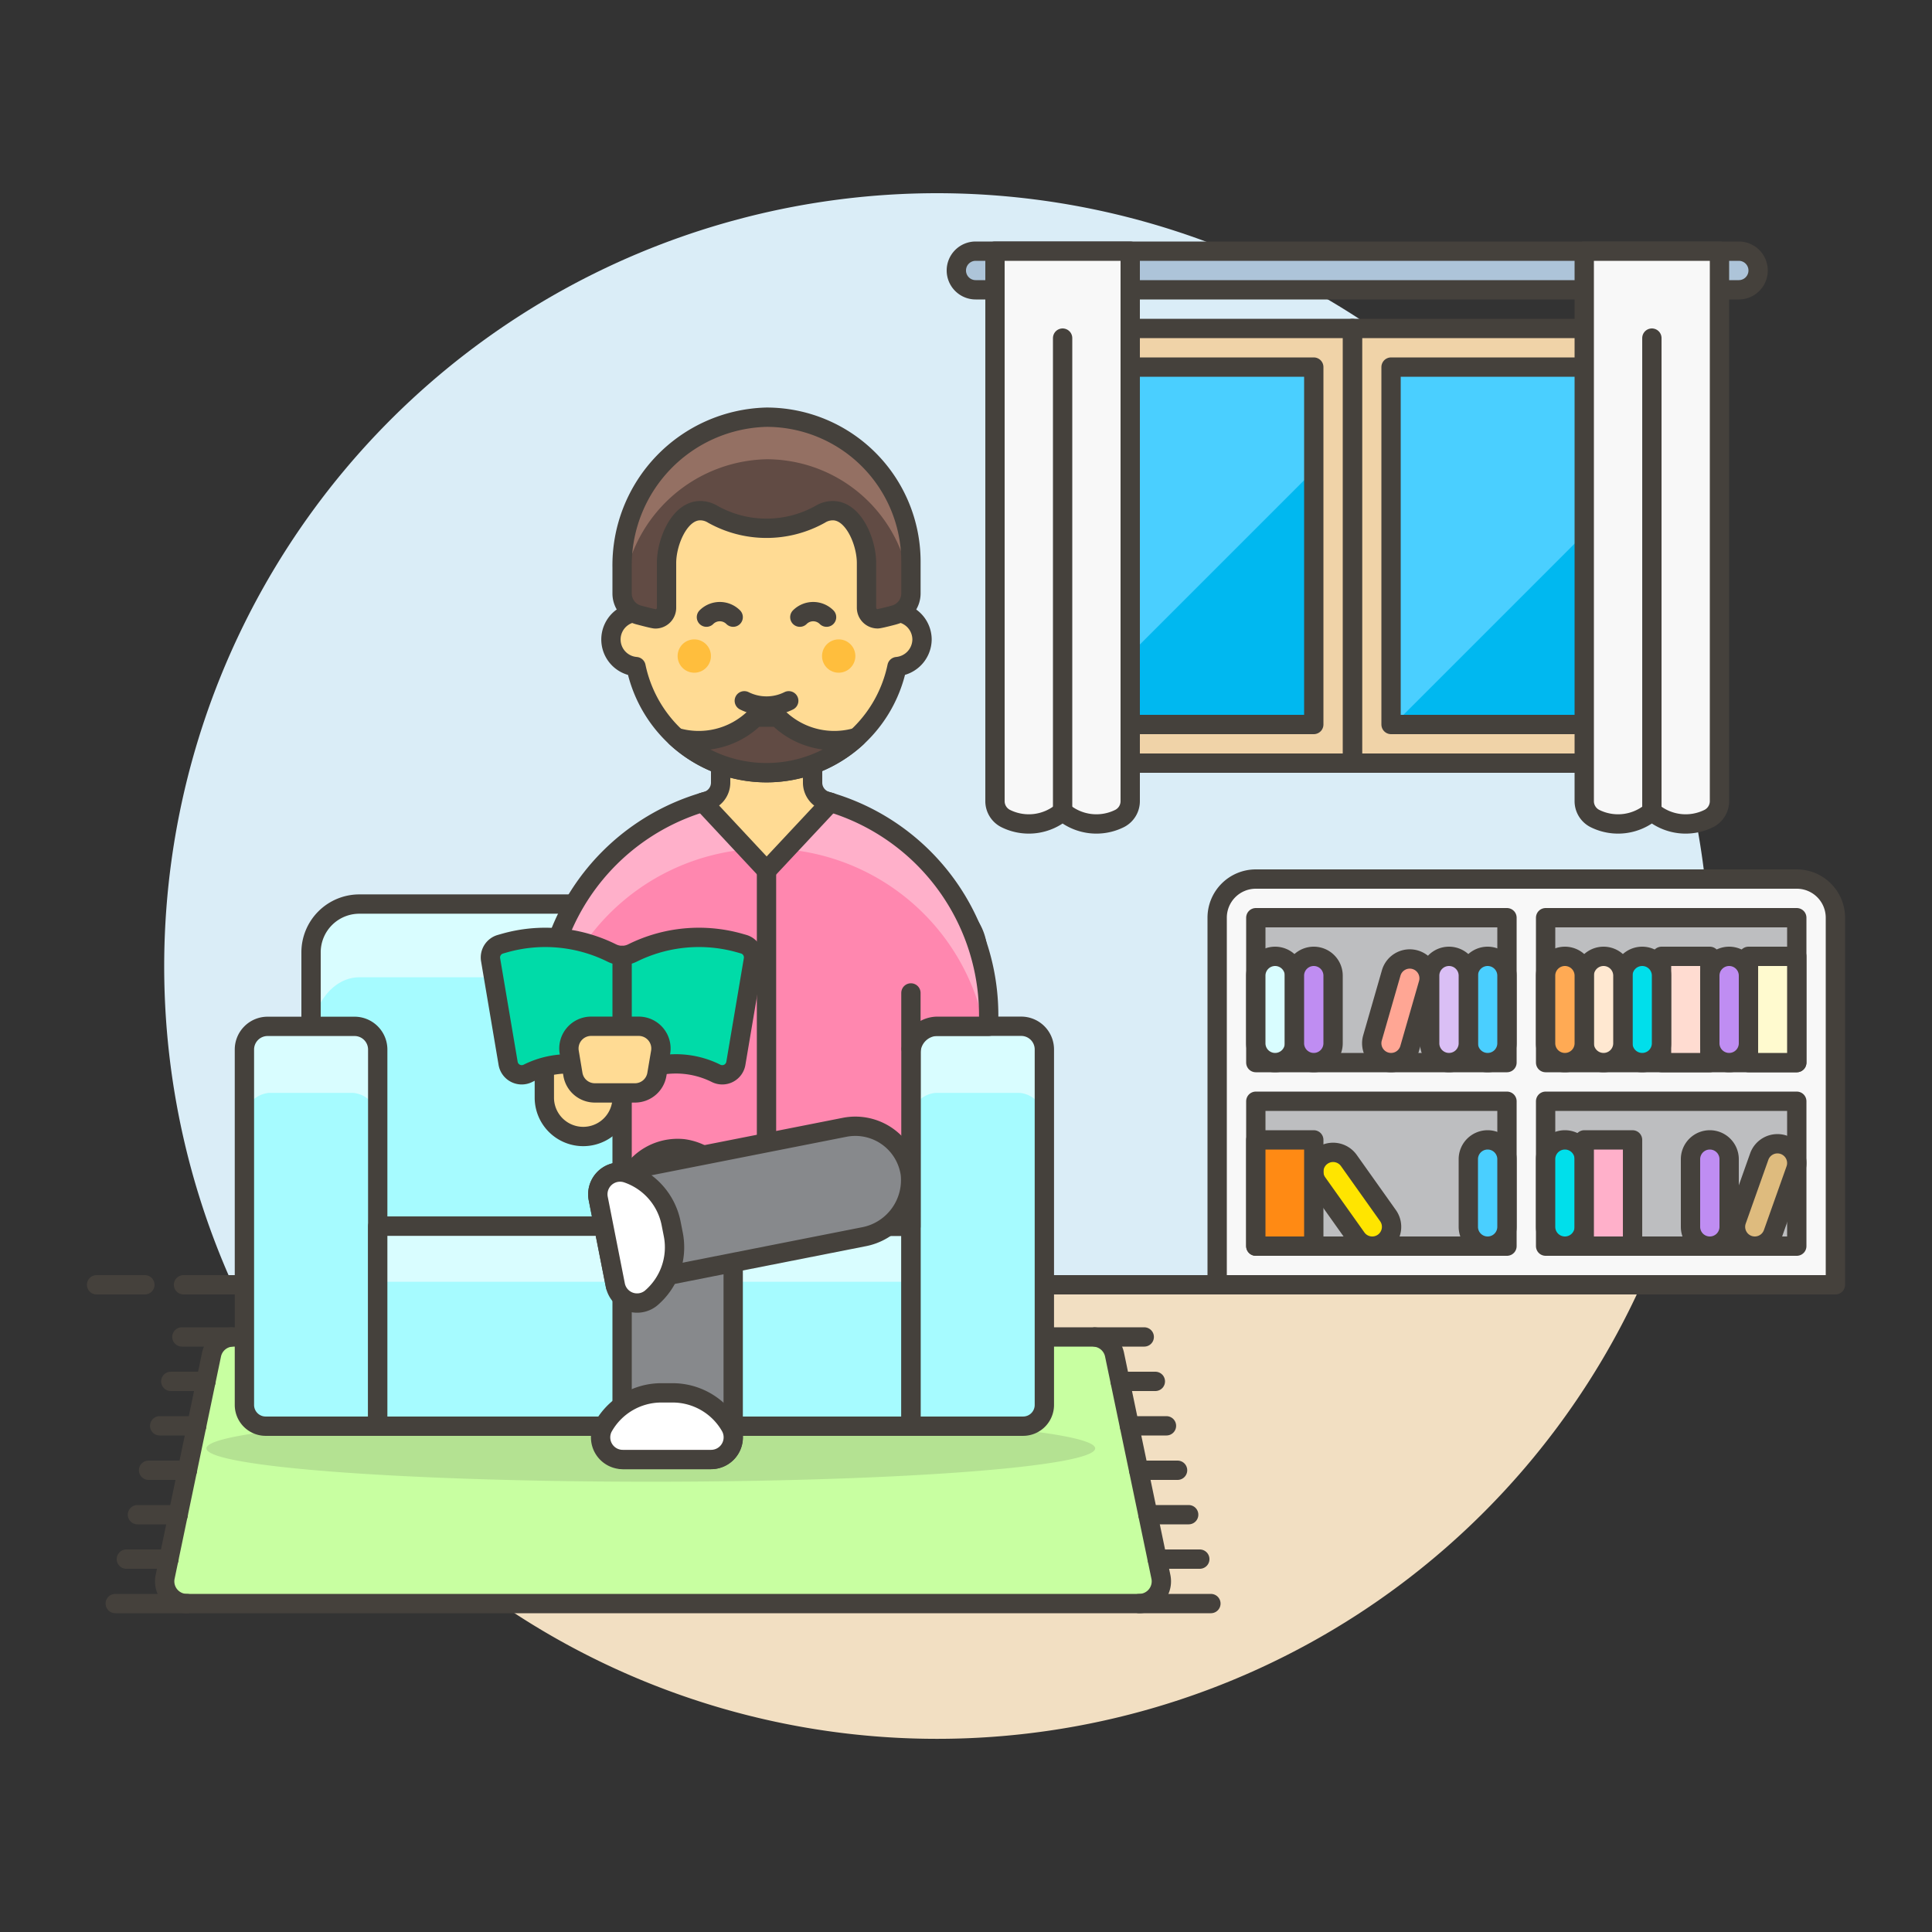 <svg viewBox="0 0 100 100" xmlns="http://www.w3.org/2000/svg" id="Ralex-Sit-Reading-6--Streamline-Ux.svg"><rect x="0" y="0" width="100" height="100" fill="#333333" stroke="none"/><desc>Ralex Sit Reading 6 Streamline Illustration: https://streamlinehq.com</desc><path d="M12.05 66.5a40.017 40.017 0 0 0 72.9 0Z" fill="#f2dfc2" stroke-width="1"></path><path d="M48.5 10a40.019 40.019 0 0 0 -36.45 56.5h72.9A40.019 40.019 0 0 0 48.5 10Z" fill="#daedf7" stroke-width="1"></path><path d="m9.499 66.5 78 0" fill="none" stroke="#45413c" stroke-linecap="round" stroke-linejoin="round" stroke-width="1"></path><path d="m4.999 66.5 2.5 0" fill="none" stroke="#45413c" stroke-linecap="round" stroke-linejoin="round" stroke-width="1"></path><path d="m89.499 66.5 2.5 0" fill="none" stroke="#45413c" stroke-linecap="round" stroke-linejoin="round" stroke-width="1"></path><path d="M12.074 69.2a1.15 1.15 0 0 0 -1.126 0.915l-2.4 11.5A1.15 1.15 0 0 0 9.678 83h49.284a1.151 1.151 0 0 0 1.126 -1.385l-2.4 -11.5a1.15 1.15 0 0 0 -1.126 -0.915Z" fill="#c8ffa1" stroke="#45413c" stroke-linecap="round" stroke-linejoin="round" stroke-width="1"></path><path d="m56.686 69.2 2.54 0" fill="none" stroke="#45413c" stroke-linecap="round" stroke-linejoin="round" stroke-width="1"></path><path d="m57.98 71.5 1.821 0" fill="none" stroke="#45413c" stroke-linecap="round" stroke-linejoin="round" stroke-width="1"></path><path d="m58.459 73.8 1.917 0" fill="none" stroke="#45413c" stroke-linecap="round" stroke-linejoin="round" stroke-width="1"></path><path d="m58.939 76.1 2.012 0" fill="none" stroke="#45413c" stroke-linecap="round" stroke-linejoin="round" stroke-width="1"></path><path d="m59.418 78.4 2.108 0" fill="none" stroke="#45413c" stroke-linecap="round" stroke-linejoin="round" stroke-width="1"></path><path d="m59.897 80.7 2.204 0" fill="none" stroke="#45413c" stroke-linecap="round" stroke-linejoin="round" stroke-width="1"></path><path d="m58.962 83 3.714 0" fill="none" stroke="#45413c" stroke-linecap="round" stroke-linejoin="round" stroke-width="1"></path><path d="m11.955 69.2 -2.54 0" fill="none" stroke="#45413c" stroke-linecap="round" stroke-linejoin="round" stroke-width="1"></path><path d="m10.661 71.5 -1.821 0" fill="none" stroke="#45413c" stroke-linecap="round" stroke-linejoin="round" stroke-width="1"></path><path d="m10.182 73.8 -1.917 0" fill="none" stroke="#45413c" stroke-linecap="round" stroke-linejoin="round" stroke-width="1"></path><path d="m9.703 76.1 -2.013 0" fill="none" stroke="#45413c" stroke-linecap="round" stroke-linejoin="round" stroke-width="1"></path><path d="m9.224 78.4 -2.109 0" fill="none" stroke="#45413c" stroke-linecap="round" stroke-linejoin="round" stroke-width="1"></path><path d="m8.744 80.7 -2.204 0" fill="none" stroke="#45413c" stroke-linecap="round" stroke-linejoin="round" stroke-width="1"></path><path d="m9.679 83 -3.714 0" fill="none" stroke="#45413c" stroke-linecap="round" stroke-linejoin="round" stroke-width="1"></path><path d="M86 39.5H70V17h16a1 1 0 0 1 1 1v20.5a1 1 0 0 1 -1 1Z" fill="#f0d3a8" stroke="#45413c" stroke-linecap="round" stroke-linejoin="round" stroke-width="1"></path><path d="m72.001 19 13 0 0 18.5 -13 0Z" fill="#00b8f0" stroke-width="1"></path><path d="M70 39.5H54a1 1 0 0 1 -1 -1V18a1 1 0 0 1 1 -1h16Z" fill="#f0d3a8" stroke="#45413c" stroke-linecap="round" stroke-linejoin="round" stroke-width="1"></path><path d="m55.001 19 13 0 0 18.5 -13 0Z" fill="#00b8f0" stroke-width="1"></path><path d="M85 20a1 1 0 0 0 -1 -1H73a1 1 0 0 0 -1 1v16.5a0.983 0.983 0 0 0 0.377 0.764L85 24.64Z" fill="#4acfff" stroke-width="1"></path><path d="M68 20a1 1 0 0 0 -1 -1H56a1 1 0 0 0 -1 1v16.5a0.983 0.983 0 0 0 0.236 0.623L68 24.36Z" fill="#4acfff" stroke-width="1"></path><path d="M90 13H50.5a1 1 0 0 0 -1 1h0a1 1 0 0 0 1 1H90a1 1 0 0 0 1 -1h0a1 1 0 0 0 -1 -1Z" fill="#adc4d9" stroke="#45413c" stroke-linecap="round" stroke-linejoin="round" stroke-width="1"></path><path d="m55.001 19 13 0 0 18.5 -13 0Z" fill="none" stroke="#45413c" stroke-linecap="round" stroke-linejoin="round" stroke-width="1"></path><path d="m72.001 19 13 0 0 18.5 -13 0Z" fill="none" stroke="#45413c" stroke-linecap="round" stroke-linejoin="round" stroke-width="1"></path><path d="M51.5 13v28.463a1.007 1.007 0 0 0 0.546 0.9A2.688 2.688 0 0 0 55 42a2.688 2.688 0 0 0 2.954 0.363 1.007 1.007 0 0 0 0.546 -0.9V13Z" fill="#f8f8f8" stroke="#45413c" stroke-linecap="round" stroke-linejoin="round" stroke-width="1"></path><path d="M82 13v28.463a1.007 1.007 0 0 0 0.546 0.9A2.688 2.688 0 0 0 85.5 42a2.688 2.688 0 0 0 2.954 0.363 1.007 1.007 0 0 0 0.546 -0.9V13Z" fill="#f8f8f8" stroke="#45413c" stroke-linecap="round" stroke-linejoin="round" stroke-width="1"></path><path d="m55.001 42 0 -24.5" fill="none" stroke="#45413c" stroke-linecap="round" stroke-linejoin="round" stroke-width="1"></path><path d="m85.501 42 0 -24.5" fill="none" stroke="#45413c" stroke-linecap="round" stroke-linejoin="round" stroke-width="1"></path><path d="M93 45.5H65a2 2 0 0 0 -2 2v19h32v-19a2 2 0 0 0 -2 -2Z" fill="#f8f8f8" stroke="#45413c" stroke-linecap="round" stroke-linejoin="round" stroke-width="1"></path><path d="m65.001 57 13 0 0 7.5 -13 0Z" fill="#bdbec0" stroke="#45413c" stroke-linecap="round" stroke-linejoin="round" stroke-width="1"></path><path d="M77 64.5h0a1 1 0 0 0 1 -1V60a1 1 0 0 0 -1 -1h0a1 1 0 0 0 -1 1v3.5a1 1 0 0 0 1 1Z" fill="#4acfff" stroke="#45413c" stroke-linecap="round" stroke-linejoin="round" stroke-width="1"></path><path d="M71.607 64.315h0a1 1 0 0 1 -1.394 -0.236l-2.027 -2.853a1 1 0 0 1 0.236 -1.395h0a1 1 0 0 1 1.394 0.236l2.027 2.854a1 1 0 0 1 -0.236 1.394Z" fill="#ffe500" stroke="#45413c" stroke-linecap="round" stroke-linejoin="round" stroke-width="1"></path><path d="m65.001 47.5 13 0 0 7.5 -13 0Z" fill="#bdbec0" stroke="#45413c" stroke-linecap="round" stroke-linejoin="round" stroke-width="1"></path><path d="M77 55h0a1 1 0 0 0 1 -1v-3.5a1 1 0 0 0 -1 -1h0a1 1 0 0 0 -1 1V54a1 1 0 0 0 1 1Z" fill="#4acfff" stroke="#45413c" stroke-linecap="round" stroke-linejoin="round" stroke-width="1"></path><path d="M75 55h0a1 1 0 0 0 1 -1v-3.5a1 1 0 0 0 -1 -1h0a1 1 0 0 0 -1 1V54a1 1 0 0 0 1 1Z" fill="#dabff5" stroke="#45413c" stroke-linecap="round" stroke-linejoin="round" stroke-width="1"></path><path d="M71.725 54.961h0a1 1 0 0 0 1.237 -0.685l0.968 -3.363a1 1 0 0 0 -0.685 -1.238h0a1 1 0 0 0 -1.237 0.685l-0.968 3.363a1 1 0 0 0 0.685 1.238Z" fill="#ffa694" stroke="#45413c" stroke-linecap="round" stroke-linejoin="round" stroke-width="1"></path><path d="M66 55h0a1 1 0 0 0 1 -1v-3.5a1 1 0 0 0 -1 -1h0a1 1 0 0 0 -1 1V54a1 1 0 0 0 1 1Z" fill="#d9fdff" stroke="#45413c" stroke-linecap="round" stroke-linejoin="round" stroke-width="1"></path><path d="M68 55h0a1 1 0 0 0 1 -1v-3.5a1 1 0 0 0 -1 -1h0a1 1 0 0 0 -1 1V54a1 1 0 0 0 1 1Z" fill="#bf8df2" stroke="#45413c" stroke-linecap="round" stroke-linejoin="round" stroke-width="1"></path><path d="m80.001 47.5 13 0 0 7.5 -13 0Z" fill="#bdbec0" stroke="#45413c" stroke-linecap="round" stroke-linejoin="round" stroke-width="1"></path><path d="m80.001 57 13 0 0 7.5 -13 0Z" fill="#bdbec0" stroke="#45413c" stroke-linecap="round" stroke-linejoin="round" stroke-width="1"></path><path d="M90.494 64.442h0a1 1 0 0 0 1.277 -0.607l1.172 -3.3a1 1 0 0 0 -0.608 -1.277h0a1 1 0 0 0 -1.277 0.608l-1.171 3.3a1 1 0 0 0 0.607 1.276Z" fill="#debb7e" stroke="#45413c" stroke-linecap="round" stroke-linejoin="round" stroke-width="1"></path><path d="M88.5 64.5h0a1 1 0 0 0 1 -1V60a1 1 0 0 0 -1 -1h0a1 1 0 0 0 -1 1v3.5a1 1 0 0 0 1 1Z" fill="#bf8df2" stroke="#45413c" stroke-linecap="round" stroke-linejoin="round" stroke-width="1"></path><path d="M81 64.5h0a1 1 0 0 0 1 -1V60a1 1 0 0 0 -1 -1h0a1 1 0 0 0 -1 1v3.5a1 1 0 0 0 1 1Z" fill="#00dfeb" stroke="#45413c" stroke-linecap="round" stroke-linejoin="round" stroke-width="1"></path><path d="m90.501 49.5 2.5 0 0 5.5 -2.5 0Z" fill="#fffacf" stroke="#45413c" stroke-linecap="round" stroke-linejoin="round" stroke-width="1"></path><path d="m86.001 49.5 2.5 0 0 5.5 -2.5 0Z" fill="#ffdcd1" stroke="#45413c" stroke-linecap="round" stroke-linejoin="round" stroke-width="1"></path><path d="m82.001 59 2.5 0 0 5.5 -2.5 0Z" fill="#ffb0ca" stroke="#45413c" stroke-linecap="round" stroke-linejoin="round" stroke-width="1"></path><path d="m65.001 59 3 0 0 5.5 -3 0Z" fill="#ff8a14" stroke="#45413c" stroke-linecap="round" stroke-linejoin="round" stroke-width="1"></path><path d="M89.5 55h0a1 1 0 0 1 -1 -1v-3.5a1 1 0 0 1 1 -1h0a1 1 0 0 1 1 1V54a1 1 0 0 1 -1 1Z" fill="#bf8df2" stroke="#45413c" stroke-linecap="round" stroke-linejoin="round" stroke-width="1"></path><path d="M85 55h0a1 1 0 0 1 -1 -1v-3.5a1 1 0 0 1 1 -1h0a1 1 0 0 1 1 1V54a1 1 0 0 1 -1 1Z" fill="#00dfeb" stroke="#45413c" stroke-linecap="round" stroke-linejoin="round" stroke-width="1"></path><path d="M83 55h0a1 1 0 0 1 -1 -1v-3.5a1 1 0 0 1 1 -1h0a1 1 0 0 1 1 1V54a1 1 0 0 1 -1 1Z" fill="#ffe8d1" stroke="#45413c" stroke-linecap="round" stroke-linejoin="round" stroke-width="1"></path><path d="M81 55h0a1 1 0 0 1 -1 -1v-3.5a1 1 0 0 1 1 -1h0a1 1 0 0 1 1 1V54a1 1 0 0 1 -1 1Z" fill="#ffaa54" stroke="#45413c" stroke-linecap="round" stroke-linejoin="round" stroke-width="1"></path><path d="M10.685 74.969a23 1.725 0 1 0 46 0 23 1.725 0 1 0 -46 0Z" fill="#45413c" opacity=".15" stroke-width="1"></path><path d="M48.1 46.794H18.6a2.5 2.5 0 0 0 -2.5 2.5v13.175a1 1 0 0 0 1 1h32.5a1 1 0 0 0 1 -1V49.294a2.5 2.5 0 0 0 -2.5 -2.5Z" fill="#a6fbff" stroke-width="1"></path><path d="M48.1 46.794H18.6a2.5 2.5 0 0 0 -2.5 2.5v4.578c0 -1.816 1.117 -3.288 2.5 -3.288h29.51c1.378 0 2.495 1.472 2.495 3.288v-4.578a2.5 2.5 0 0 0 -2.505 -2.5Z" fill="#d9fdff" stroke-width="1"></path><path d="M48.1 46.794H18.6a2.5 2.5 0 0 0 -2.5 2.5v13.175a1 1 0 0 0 1 1h32.5a1 1 0 0 0 1 -1V49.294a2.5 2.5 0 0 0 -2.5 -2.5Z" fill="none" stroke="#45413c" stroke-linecap="round" stroke-linejoin="round" stroke-width="1"></path><path d="M19.551 73.819h-5.8a1.1 1.1 0 0 1 -1.1 -1.095v-18.4a1.2 1.2 0 0 1 1.2 -1.2h4.5a1.2 1.2 0 0 1 1.2 1.2Z" fill="#a6fbff" stroke-width="1"></path><path d="M18.351 53.119h-4.5a1.2 1.2 0 0 0 -1.2 1.2v3.762a1.4 1.4 0 0 1 1.26 -1.512h4.38a1.4 1.4 0 0 1 1.26 1.512v-3.762a1.2 1.2 0 0 0 -1.2 -1.2Z" fill="#d9fdff" stroke-width="1"></path><path d="M19.551 73.819h-5.8a1.1 1.1 0 0 1 -1.1 -1.095v-18.4a1.2 1.2 0 0 1 1.2 -1.2h4.5a1.2 1.2 0 0 1 1.2 1.2Z" fill="none" stroke="#45413c" stroke-linecap="round" stroke-linejoin="round" stroke-width="1"></path><path d="M19.551 63.469h27.6v10.35h-27.6z" fill="#a6fbff" stroke-width="1"></path><path d="M19.551 63.469h27.6v2.875h-27.6z" fill="#d9fdff" stroke-width="1"></path><path d="M19.551 63.469h27.6v10.35h-27.6z" fill="none" stroke="#45413c" stroke-linecap="round" stroke-linejoin="round" stroke-width="1"></path><path d="M52.956 73.819h-5.8v-19.5a1.2 1.2 0 0 1 1.2 -1.2h4.5a1.2 1.2 0 0 1 1.2 1.2v18.405a1.1 1.1 0 0 1 -1.1 1.095Z" fill="#a6fbff" stroke-width="1"></path><path d="M52.851 53.119h-4.5a1.2 1.2 0 0 0 -1.2 1.2v3.762a1.4 1.4 0 0 1 1.26 -1.512h4.38a1.4 1.4 0 0 1 1.26 1.512v-3.762a1.2 1.2 0 0 0 -1.2 -1.2Z" fill="#d9fdff" stroke-width="1"></path><path d="M52.956 73.819h-5.8v-19.5a1.2 1.2 0 0 1 1.2 -1.2h4.5a1.2 1.2 0 0 1 1.2 1.2v18.405a1.1 1.1 0 0 1 -1.1 1.095Z" fill="none" stroke="#45413c" stroke-linecap="round" stroke-linejoin="round" stroke-width="1"></path><path d="M47.151 54.5a1.38 1.38 0 0 1 1.38 -1.38h2.643v-0.575a11.5 11.5 0 0 0 -23 0v2.3H32.2v8.625h14.949Z" fill="#ff87af" stroke-width="1"></path><path d="M39.674 41.044a11.5 11.5 0 0 0 -11.5 11.5v2.3h0.026a11.492 11.492 0 0 1 22.74 -1.725h0.231v-0.575a11.5 11.5 0 0 0 -11.497 -11.5Z" fill="#ffb0ca" stroke-width="1"></path><path d="M47.151 54.5a1.38 1.38 0 0 1 1.38 -1.38h2.643v-0.575a11.5 11.5 0 0 0 -23 0v2.3H32.2v8.625h14.949Z" fill="none" stroke="#45413c" stroke-linecap="round" stroke-linejoin="round" stroke-width="1"></path><path d="M42.79 41.472a1 1 0 0 1 -0.73 -0.964l0 -1.764H37.3l0 1.765a1 1 0 0 1 -0.73 0.962c-0.063 0.017 -0.126 0.036 -0.189 0.055l3.3 3.536 3.306 -3.535Z" fill="#ffdb94" stroke="#45413c" stroke-linecap="round" stroke-linejoin="round" stroke-width="1"></path><path d="m39.674 45.069 0 18.4" fill="none" stroke="#45413c" stroke-linecap="round" stroke-linejoin="round" stroke-width="1"></path><path d="M32.2 56.857a2.013 2.013 0 0 1 -4.025 0v-2.013H32.2Z" fill="#ffdb94" stroke="#45413c" stroke-linecap="round" stroke-linejoin="round" stroke-width="1"></path><path d="m38.5 48.873 -0.2 -0.057a7.731 7.731 0 0 0 -5.562 0.51 1.2 1.2 0 0 1 -1.074 0 7.731 7.731 0 0 0 -5.562 -0.51l-0.2 0.057a0.713 0.713 0 0 0 -0.51 0.794l0.906 5.36a0.714 0.714 0 0 0 1.024 0.53 4.652 4.652 0 0 1 4.365 0.108 1.045 1.045 0 0 0 1.014 0 4.652 4.652 0 0 1 4.365 -0.108 0.714 0.714 0 0 0 1.024 -0.53l0.906 -5.36a0.714 0.714 0 0 0 -0.496 -0.794Z" fill="#00dba8" stroke-width="1"></path><path d="M32.708 51.638a1.043 1.043 0 0 1 -1.013 0c-1 -0.561 -3.929 -0.28 -5.934 0.189l0.541 3.2a0.714 0.714 0 0 0 1.024 0.53 4.654 4.654 0 0 1 4.366 0.108 1.043 1.043 0 0 0 1.013 0 4.652 4.652 0 0 1 4.365 -0.108 0.714 0.714 0 0 0 1.024 -0.53l0.49 -2.9c-1.623 -0.627 -4.684 -1.162 -5.876 -0.489Z" fill="#00dba8" stroke-width="1"></path><path d="m38.5 48.873 -0.2 -0.057a7.731 7.731 0 0 0 -5.562 0.51 1.2 1.2 0 0 1 -1.074 0 7.731 7.731 0 0 0 -5.562 -0.51l-0.2 0.057a0.713 0.713 0 0 0 -0.51 0.794l0.906 5.36a0.714 0.714 0 0 0 1.024 0.53l0 0a4.652 4.652 0 0 1 4.365 0.108 1.045 1.045 0 0 0 1.014 0 4.652 4.652 0 0 1 4.365 -0.108l0 0a0.714 0.714 0 0 0 1.024 -0.53l0.906 -5.36a0.714 0.714 0 0 0 -0.496 -0.794Z" fill="none" stroke="#45413c" stroke-linecap="round" stroke-linejoin="round" stroke-width="1"></path><path d="m32.201 49.454 0 6.33" fill="none" stroke="#45413c" stroke-linecap="round" stroke-linejoin="round" stroke-width="1"></path><path d="M32.865 56.569h-2.077a1.149 1.149 0 0 1 -1.134 -0.961l-0.192 -1.15a1.15 1.15 0 0 1 1.138 -1.339h2.46a1.151 1.151 0 0 1 1.135 1.339L34 55.608a1.149 1.149 0 0 1 -1.135 0.961Z" fill="#ffdb94" stroke="#45413c" stroke-linecap="round" stroke-linejoin="round" stroke-width="1"></path><path d="m47.149 54.269 0 -2.875" fill="none" stroke="#45413c" stroke-linecap="round" stroke-linejoin="round" stroke-width="1"></path><path d="M32.2 62.319a2.876 2.876 0 0 1 3.171 -2.86 2.988 2.988 0 0 1 2.579 3.024v11.911a1.15 1.15 0 0 1 -1.15 1.15h-4.6Z" fill="#87898c" stroke="#45413c" stroke-linecap="round" stroke-linejoin="round" stroke-width="1"></path><path d="M32.245 75.544a1.146 1.146 0 0 1 -1.032 -1.668 3.45 3.45 0 0 1 3.021 -1.782h0.575a3.448 3.448 0 0 1 2.991 1.725 1.149 1.149 0 0 1 -1 1.725Z" fill="#ffffff" stroke="#45413c" stroke-linecap="round" stroke-linejoin="round" stroke-width="1"></path><path d="M43.718 58.349a2.875 2.875 0 0 1 3.4 2.416 2.986 2.986 0 0 1 -2.449 3.257l-12.815 2.53 -0.891 -4.513a1.15 1.15 0 0 1 0.906 -1.351Z" fill="#87898c" stroke="#45413c" stroke-linecap="round" stroke-linejoin="round" stroke-width="1"></path><path d="M30.966 62.039a1.15 1.15 0 0 1 1.5 -1.312 3.45 3.45 0 0 1 2.272 2.6l0.111 0.564a3.451 3.451 0 0 1 -1.164 3.309 1.147 1.147 0 0 1 -1.837 -0.689Z" fill="#ffffff" stroke="#45413c" stroke-linecap="round" stroke-linejoin="round" stroke-width="1"></path><path d="M47.724 33.094a1.417 1.417 0 0 0 -1.15 -1.379v-0.921a6.9 6.9 0 1 0 -13.8 0v0.921a1.408 1.408 0 0 0 0.145 2.788 6.9 6.9 0 0 0 13.51 0 1.424 1.424 0 0 0 1.295 -1.409Z" fill="#ffdb94" stroke="#45413c" stroke-linecap="round" stroke-linejoin="round" stroke-width="1"></path><path d="M35.074 33.957a0.862 0.862 0 1 0 1.724 0 0.862 0.862 0 1 0 -1.724 0Z" fill="#ffbe3d" stroke-width="1"></path><path d="M42.549 33.957a0.862 0.862 0 1 0 1.724 0 0.862 0.862 0 1 0 -1.724 0Z" fill="#ffbe3d" stroke-width="1"></path><path d="M40.345 37.212a0.348 0.348 0 0 0 -0.235 -0.093h-0.872a0.349 0.349 0 0 0 -0.236 0.093 4.145 4.145 0 0 1 -4.008 0.952 6.9 6.9 0 0 0 9.359 0 4.146 4.146 0 0 1 -4.008 -0.952Z" fill="#614b44" stroke="#45413c" stroke-linecap="round" stroke-linejoin="round" stroke-width="1"></path><path d="M38.525 36.273h0a2.571 2.571 0 0 0 2.3 0h0" fill="none" stroke="#45413c" stroke-linecap="round" stroke-linejoin="round" stroke-width="1"></path><path d="M39.675 21.594a7.668 7.668 0 0 0 -7.475 7.789v1.336a1.15 1.15 0 0 0 0.871 1.115c0.118 0.03 0.745 0.2 0.855 0.2a0.575 0.575 0 0 0 0.574 -0.575v-2.321c0 -1.078 0.665 -2.706 1.744 -2.706a1.252 1.252 0 0 1 0.656 0.19 5.692 5.692 0 0 0 5.549 0 1.252 1.252 0 0 1 0.657 -0.19c1.079 0 1.744 1.628 1.744 2.706v2.317a0.575 0.575 0 0 0 0.574 0.575c0.115 0 0.947 -0.219 0.855 -0.2a1.15 1.15 0 0 0 0.871 -1.115v-1.65a7.475 7.475 0 0 0 -7.475 -7.471Z" fill="#614b44" stroke-width="1"></path><path d="M39.675 21.594a7.669 7.669 0 0 0 -7.475 7.789v1.088a1.176 1.176 0 0 0 0.039 0.3 7.63 7.63 0 0 1 7.436 -7 7.475 7.475 0 0 1 7.454 6.918 1.178 1.178 0 0 0 0.021 -0.215v-1.4a7.475 7.475 0 0 0 -7.475 -7.48Z" fill="#947063" stroke-width="1"></path><path d="M47.15 29.069a7.475 7.475 0 0 0 -7.475 -7.475 7.668 7.668 0 0 0 -7.475 7.789v1.336a1.15 1.15 0 0 0 0.871 1.115c0.118 0.03 0.745 0.2 0.855 0.2a0.575 0.575 0 0 0 0.574 -0.575v-2.321c0 -1.078 0.665 -2.706 1.744 -2.706a1.252 1.252 0 0 1 0.656 0.19 5.692 5.692 0 0 0 5.549 0 1.252 1.252 0 0 1 0.657 -0.19c1.079 0 1.744 1.628 1.744 2.706v2.317a0.575 0.575 0 0 0 0.574 0.575c0.115 0 0.947 -0.219 0.855 -0.2a1.15 1.15 0 0 0 0.871 -1.115Z" fill="none" stroke="#45413c" stroke-linecap="round" stroke-linejoin="round" stroke-width="1"></path><path d="M42.783 31.944a0.979 0.979 0 0 0 -1.384 0" fill="none" stroke="#45413c" stroke-linecap="round" stroke-linejoin="round" stroke-width="1"></path><path d="M37.949 31.944a0.979 0.979 0 0 0 -1.384 0" fill="none" stroke="#45413c" stroke-linecap="round" stroke-linejoin="round" stroke-width="1"></path></svg>